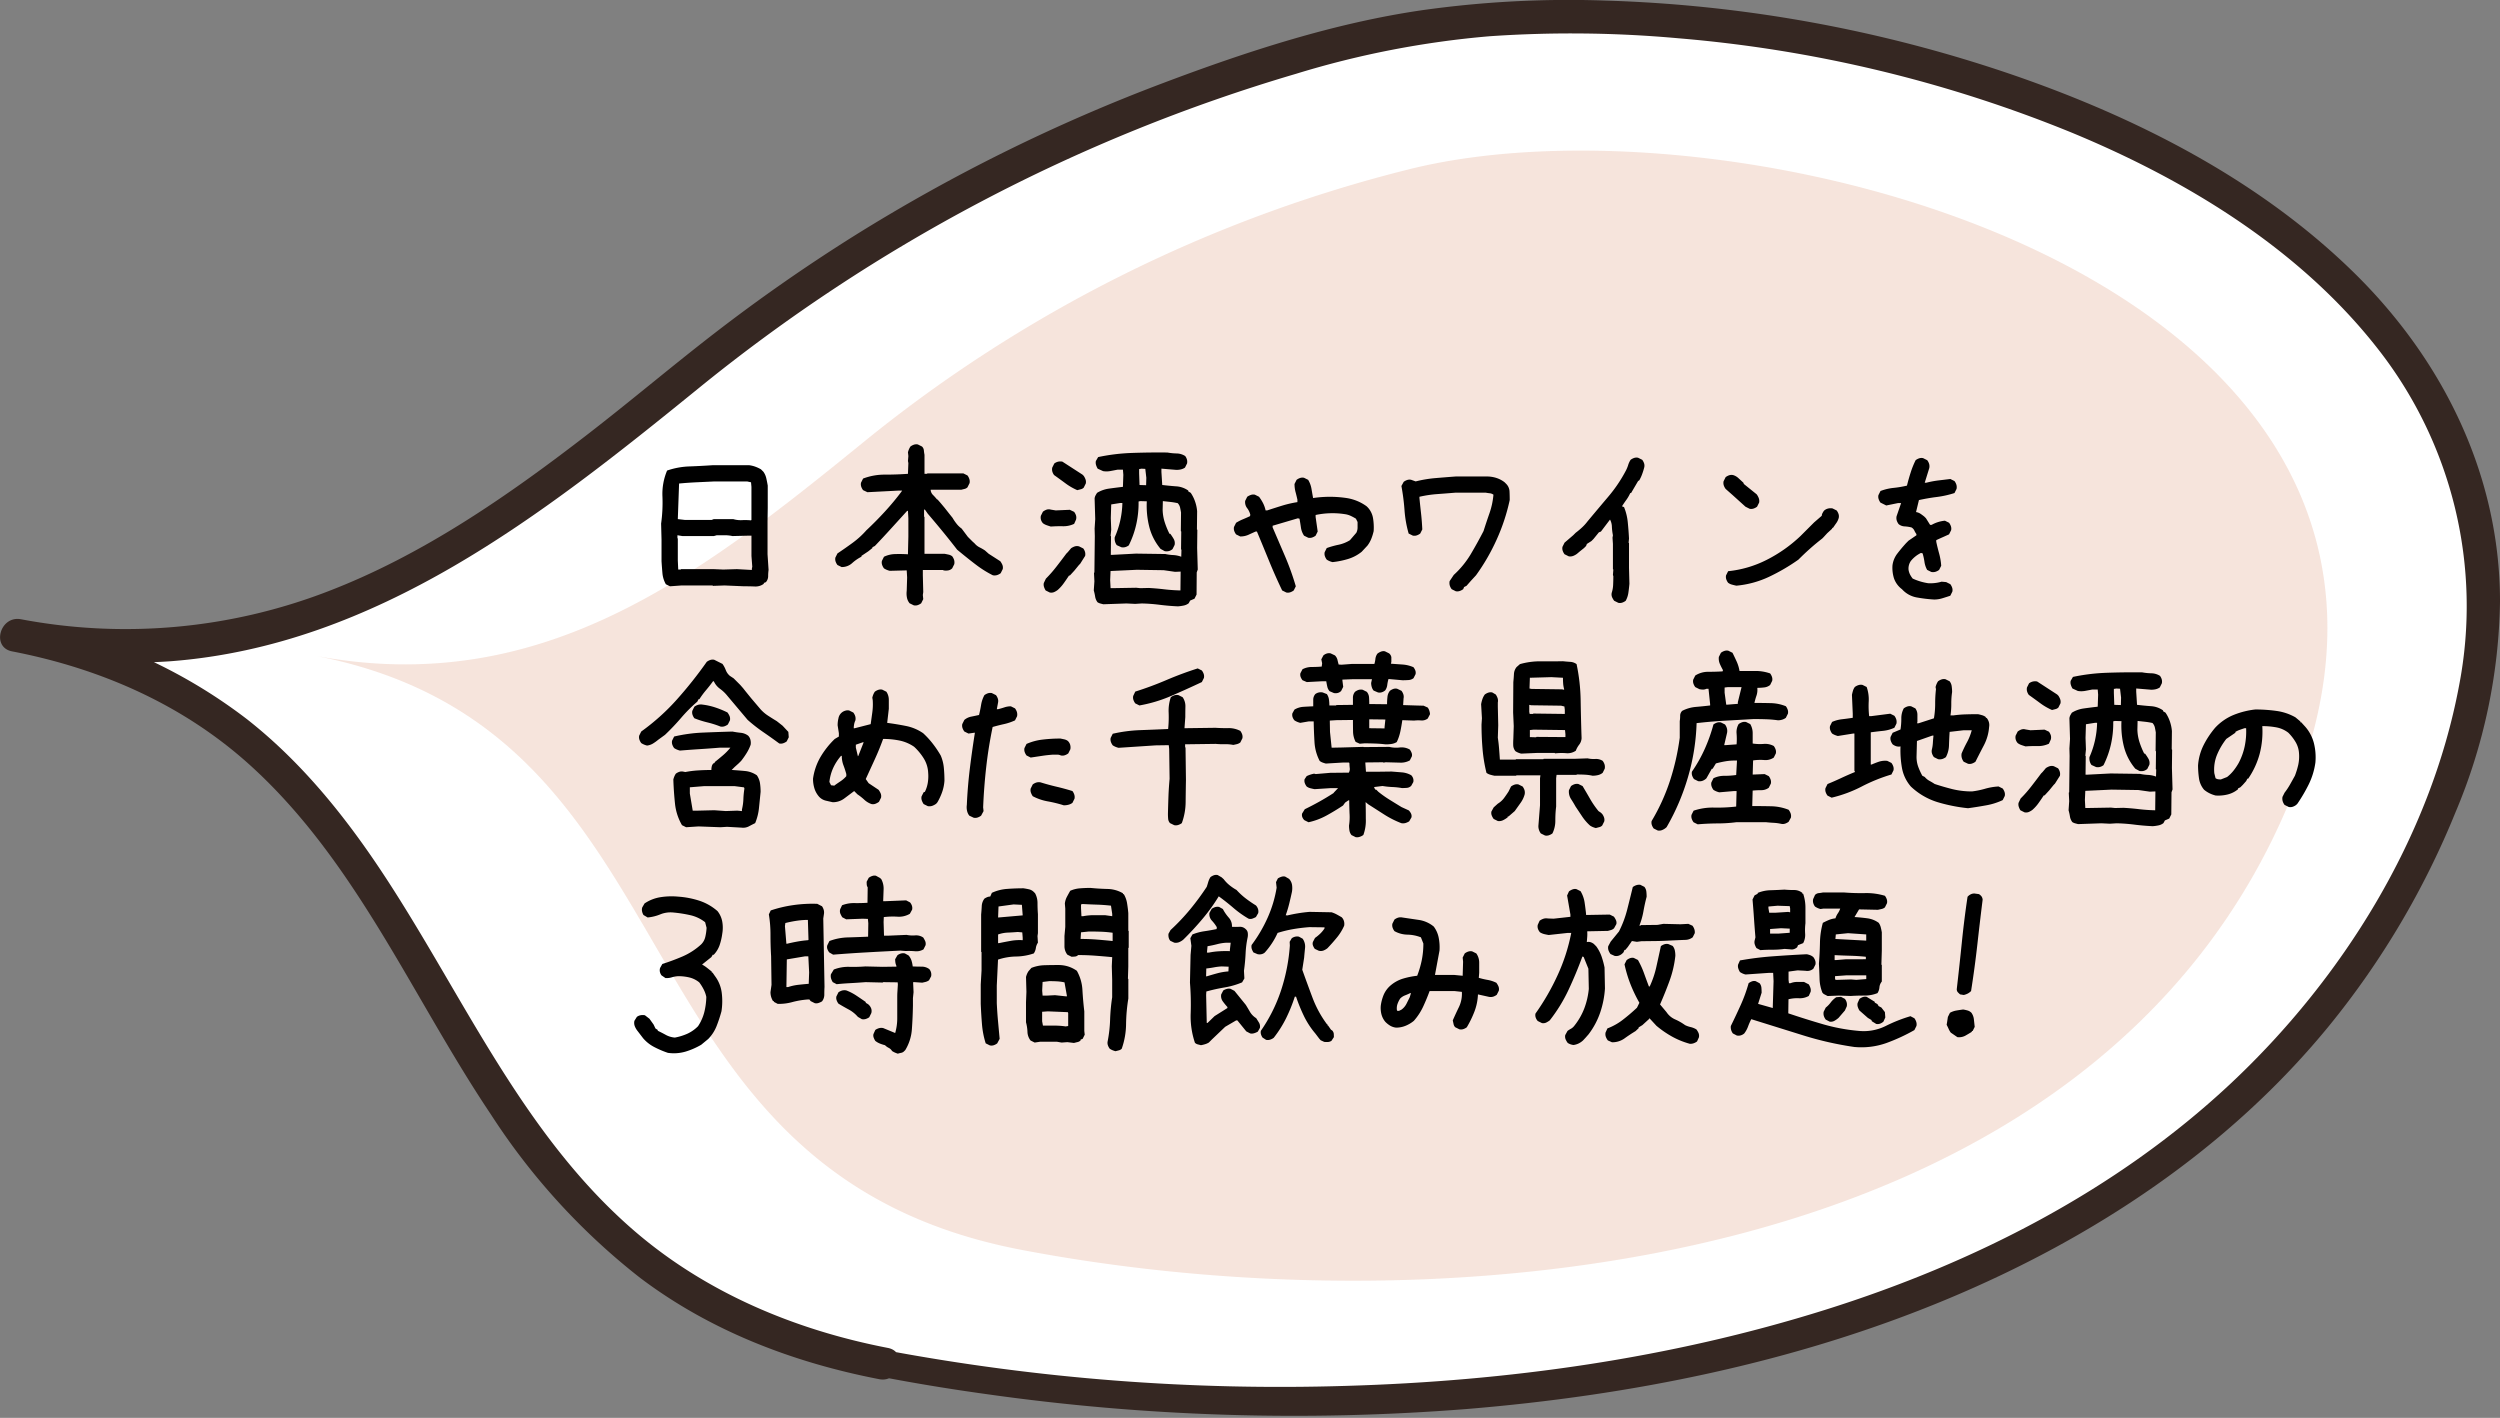 <svg id="グループ_2106" data-name="グループ 2106" xmlns="http://www.w3.org/2000/svg" xmlns:xlink="http://www.w3.org/1999/xlink" width="307.04" height="174.135" viewBox="0 0 307.04 174.135">
  <rect x="0" y="0" width="307.04" height="174.135" fill="#808080" stroke="none"/>
  <defs>
    <clipPath id="clip-path">
      <rect id="長方形_684" data-name="長方形 684" width="307.04" height="174.135" fill="none"/>
    </clipPath>
  </defs>
  <g id="グループ_1235" data-name="グループ 1235" transform="translate(0 0)" clip-path="url(#clip-path)">
    <path id="パス_5057" data-name="パス 5057" d="M84.16,44.972C59.344,65.147,35.6,83.8,1.254,77.239c59.274,11.313,43.417,77.388,106.489,89.431,64.273,12.287,162.193,3.652,191.246-68.591,30.789-76.56-82-106.587-132.7-94.057A210.793,210.793,0,0,0,84.16,44.972" transform="translate(0.774 0.79)" fill="#fff"/>
    <path id="パス_5058" data-name="パス 5058" d="M93.528,50.749C73.271,67.217,53.889,82.438,25.855,77.086c48.384,9.234,35.44,63.168,86.922,73,52.464,10.029,132.39,2.981,156.1-55.987,25.132-62.492-66.93-87-108.317-76.774A172.052,172.052,0,0,0,93.528,50.749" transform="translate(12.687 3.419)" fill="#d37a53" opacity="0.2"/>
    <path id="パス_5059" data-name="パス 5059" d="M108.95,165.867a262.517,262.517,0,0,0,56.309,4.343c19.926-.576,39.871-3.363,58.919-9.35,18.23-5.731,35.737-14.634,49.763-27.772,13.746-12.876,24.57-30.23,28.066-48.9a51.217,51.217,0,0,0-9.995-41.367c-9.544-12.209-23.4-20.665-37.554-26.521a163.663,163.663,0,0,0-48.346-11.6,145.98,145.98,0,0,0-23.177-.248,113.576,113.576,0,0,0-23.773,4.613A210.608,210.608,0,0,0,85.633,47.809C66.653,63.226,46.236,79.29,20.9,81.215A74.634,74.634,0,0,1,1.476,80l1.087-3.946A64.462,64.462,0,0,1,30.269,88.288c6.958,5.445,12.488,12.431,17.282,19.8,9.561,14.694,16.726,31.28,30.226,42.982,8.854,7.674,19.827,12.266,31.262,14.478,2.512.487,1.448,4.325-1.06,3.84-10.542-2.04-20.683-5.9-29.311-12.4a81.679,81.679,0,0,1-18.381-20.108C50.64,122.51,43.8,105.872,30.773,94.04,22.532,86.553,12.345,82.1,1.476,80c-2.586-.5-1.487-4.428,1.087-3.946a69.032,69.032,0,0,0,37.681-3.415c11.62-4.454,22.033-11.667,31.825-19.225,5.208-4.02,10.23-8.271,15.43-12.3q8.336-6.454,17.273-12.071a214.271,214.271,0,0,1,38.189-18.889c10.23-3.856,20.894-7.335,31.747-8.909A128.929,128.929,0,0,1,197.055.066,170.28,170.28,0,0,1,246.9,9.094c15.375,5.262,30.481,12.913,42.182,24.382,10.954,10.738,17.943,24.883,17.949,40.388a68.975,68.975,0,0,1-5.463,25.889,102.407,102.407,0,0,1-15.474,26.167c-12.373,15.169-29.022,26.157-46.975,33.641-18.7,7.8-38.838,11.826-58.977,13.488a269.351,269.351,0,0,1-59.115-1.845q-6.505-.9-12.957-2.139c-2.1-.4-1.206-3.592.881-3.2" transform="translate(0.01 0)" fill="#352722"/>
    <path id="パス_17501" data-name="パス 17501" d="M7.439-2.285l-.508-.254a3.333,3.333,0,0,1-.419-1.346Q6.449-4.6,6.4-5.357V-8l-.051-1.98A18.807,18.807,0,0,0,6.513-13.3a7.392,7.392,0,0,1,.571-3.2,9.356,9.356,0,0,1,2.742-.508q1.422-.051,2.895-.152h4.418a3.578,3.578,0,0,1,.762.178,4.453,4.453,0,0,1,.711.33l.3.3a2.207,2.207,0,0,1,.355.8q.1.444.178.9v2.742l-.025,1.625v4.063l.127,1.93a5.393,5.393,0,0,0-.051.762,1.112,1.112,0,0,1-.279.736l-.254.1v.1a1.7,1.7,0,0,1-1.143.33q-.686-.025-1.346-.025l-2.336-.1-1.422.051-.051-.051H8.861ZM17.494-4.291v-.152l.051-.254-.1-1.32V-8.506h-.3l-2.031.051a4.318,4.318,0,0,0-.939-.1h-.99l-.355.1H8.963l-.609-.1V-8.2L8.4-8.15v2.691l.051,1.117h.3l.051-.051h4.012l1.168.051,1.676-.051Zm-.051-6.145V-14.5l-.051-.559-.457-.1H12.822l-2.133.1q-1.066.051-2.133.152L8.4-10.537l.863.1h3.3l.254-.1h2.387a3.28,3.28,0,0,0,1.092.127,7.654,7.654,0,0,1,1.092.025ZM37.376.051,36.868-.2a1.531,1.531,0,0,1-.33-.711,2.62,2.62,0,0,1-.025-.812l.051-1.65-.051-.863H36.36l-1.93.051a2.512,2.512,0,0,1-.381-.127,2.047,2.047,0,0,1-.33-.178,1.516,1.516,0,0,1-.229-.432.926.926,0,0,1-.025-.482l.254-.508a3.273,3.273,0,0,1,1.371-.33q.762-.025,1.574.025L36.716-8.4v-2.234l-.051-.914h-.1L34.608-9.395Q33.618-8.3,32.6-7.236l-.3.152v.1l-.508.406-.838.559v.1a5.1,5.1,0,0,0-1.143.787,1.861,1.861,0,0,1-1.295.482L28.007-4.9a1.516,1.516,0,0,1-.229-.432.927.927,0,0,1-.025-.482l.254-.508q.914-.609,1.854-1.295a10.572,10.572,0,0,0,1.7-1.549q1.193-1.117,2.285-2.311t2.006-2.412l.1-.152h-.406l-3.859.2-.533-.254a1.516,1.516,0,0,1-.229-.432.927.927,0,0,1-.025-.482l.254-.508A7.381,7.381,0,0,1,33.847-16q1.447,0,2.818-.1l.051-1.32-.051-.254.051-.609-.051-.457a2.512,2.512,0,0,1,.127-.381,2.047,2.047,0,0,1,.178-.33,1.516,1.516,0,0,1,.432-.229.927.927,0,0,1,.482-.025l.508.254a.761.761,0,0,1,.229.482,5.05,5.05,0,0,0,.076.533V-16.1H39l.051-.051H43.47l.508.254a1.476,1.476,0,0,1,.229.444.98.98,0,0,1,.025.5l-.254.508a.753.753,0,0,1-.355.2l-.406.1H39.458v.1a1.023,1.023,0,0,0,.3.559,6.184,6.184,0,0,1,.457.508l.1.051.355.406.508.609.559.711.406.508a5.86,5.86,0,0,0,.482.711,3.088,3.088,0,0,0,.635.609l.762,1.016.254.254.3.3.279.254a1.878,1.878,0,0,0,.609.482,6.134,6.134,0,0,1,.66.381l.457.406,1.422.914a2.221,2.221,0,0,1,.254.432.92.92,0,0,1,.051.533l-.254.508a1.516,1.516,0,0,1-.432.229,1.1,1.1,0,0,1-.533.025A13.021,13.021,0,0,1,45.133-4.85q-.952-.711-2.425-1.93Q41.845-7.9,40.931-9.014T39.1-11.2l-.355-.508h-.1v.863l.051.051v4.52h2.488q.254.051.482.1a1.12,1.12,0,0,1,.432.2,1.516,1.516,0,0,1,.229.432A1.1,1.1,0,0,1,42.353-5l-.254.508a.894.894,0,0,1-.482.254,1.691,1.691,0,0,1-.584,0l-.051-.051H38.493v.66l.051,2.057-.051.355.051.508L38.29-.2a1.516,1.516,0,0,1-.432.229A.927.927,0,0,1,37.376.051Zm32.45.127q-1.143-.051-2.234-.19a21.2,21.2,0,0,0-2.209-.165l-.812.051L63.5-.178l-2.844.1q-.2-.051-.381-.1a1.172,1.172,0,0,1-.33-.152,1.558,1.558,0,0,1-.292-.7,6.484,6.484,0,0,0-.165-.749l.076-1.117-.051-1.041.051-.051.051-4.469-.025-.914.076-1.168-.076-2.539a1.042,1.042,0,0,1,.114-.368q.089-.165.19-.317a3.781,3.781,0,0,1,1.473-.521q.813-.114,1.7-.216l.051-1.473-.051-.635h-.66l-.863.165a2.553,2.553,0,0,1-.914.013l-.66-.3a1.932,1.932,0,0,1-.2-.444.98.98,0,0,1-.025-.5l.279-.482a23.74,23.74,0,0,1,4.164-.508q2.158-.076,4.342-.051a7.2,7.2,0,0,0,1.13.114,2.022,2.022,0,0,1,1.054.317,1.293,1.293,0,0,1,.216.432,1.027,1.027,0,0,1,.013.482l-.254.508a1.538,1.538,0,0,1-.482.216,2.419,2.419,0,0,1-.584.063l-1.828-.152v.406l.1,1.6q.812.1,1.688.165a2.886,2.886,0,0,1,1.511.521v.1l.3.178a4.49,4.49,0,0,1,.533,1.066,4.843,4.843,0,0,1,.254,1.193l-.025,2.234.051.051-.025,2.234.076,2.641-.127.355L72.111-1.27l-.254.508-.533.229-.178.33a1.443,1.443,0,0,1-.609.279A5.136,5.136,0,0,1,69.826.178Zm-15.742-1.7-.508-.254a2.012,2.012,0,0,1-.2-.432.926.926,0,0,1-.025-.482l.254-.533A15.348,15.348,0,0,0,54.909-4.71q.6-.774,1.206-1.587l.178-.178.406-.482a1.923,1.923,0,0,1,.457-.229.948.948,0,0,1,.533,0l.508.254a1.293,1.293,0,0,1,.216.432,1.027,1.027,0,0,1,.013.482l-.609.965-.152.152-.559.686-.559.609h-.1q-.3.457-.635.927a4.847,4.847,0,0,1-.762.851,2.221,2.221,0,0,1-.432.254A.92.92,0,0,1,54.084-1.523Zm16.047-.254.025-2.311h-.1l-.584.025-1.4-.2-3.3-.051-3.225.152L61.5-3.047l.051.99H61.8L64.7-2.107l.508.051,1.016-.025q.965.051,1.917.165T70.131-1.777Zm.1-4.139.025-.863-.051-.051.025-2.184-.051-.051.025-2.285q-.051-.3-.114-.6a1.191,1.191,0,0,0-.292-.546,8.578,8.578,0,0,0-.914-.152l-.914-.1-.025,1.066a5.519,5.519,0,0,0,.254,1.523,10.072,10.072,0,0,0,.584,1.422h.1a6.324,6.324,0,0,1,.419.635,1.043,1.043,0,0,1,.114.736l-.254.508a1.1,1.1,0,0,1-.432.241A1.235,1.235,0,0,1,68.2-6.6l-.508-.279A6.826,6.826,0,0,1,66.3-9.6a10.594,10.594,0,0,1-.3-3.123l-.812-.025-.2.051A11.8,11.8,0,0,1,64.7-9.877a11.284,11.284,0,0,1-.914,2.564,1.293,1.293,0,0,1-.432.216,1.027,1.027,0,0,1-.482.013l-.559-.254a1.275,1.275,0,0,1-.216-.444,1.5,1.5,0,0,1-.038-.521,10.789,10.789,0,0,0,.673-2.031A11.006,11.006,0,0,0,63-12.518h-.254l-1.117.178-.051,1.676.051,1.422-.076.762.051.051-.025,2.285h.152L64.672-6.3l3.605.051a5.772,5.772,0,0,0,.965.127A3.33,3.33,0,0,1,70.232-5.916ZM54.211-9.623q-.254-.076-.508-.165a1.682,1.682,0,0,1-.457-.241A1.1,1.1,0,0,1,53-10.461a1.027,1.027,0,0,1-.013-.482l.254-.508a1.812,1.812,0,0,1,.432-.241.87.87,0,0,1,.533-.013l.609.1,1.727-.076.533.254a1.516,1.516,0,0,1,.229.432.948.948,0,0,1,0,.533l-.229.508a3.064,3.064,0,0,1-1.4.292Q54.922-9.674,54.211-9.623Zm3.25-4.469a7.307,7.307,0,0,1-1.447-.838q-.686-.508-1.4-1.016a1.293,1.293,0,0,1-.216-.432,1.027,1.027,0,0,1-.013-.482l.254-.508a1.275,1.275,0,0,1,.444-.216,1.3,1.3,0,0,1,.546-.013L58.1-16l.152.152a1.923,1.923,0,0,1,.229.457.926.926,0,0,1,.025.482l-.254.508a.754.754,0,0,1-.368.2Q57.664-14.143,57.461-14.092Zm8.455-.609.025-.914-.127-1.092-.457-.025-.3.051v.508l.051,1.447ZM83.132-1.523l-.508-.254q-.863-1.8-1.6-3.605t-1.5-3.631h-.152q-.457.2-.9.406a2.386,2.386,0,0,1-1,.2l-.508-.254a1.516,1.516,0,0,1-.229-.432.927.927,0,0,1-.025-.482l.254-.508a5.608,5.608,0,0,1,.838-.432q.432-.178.863-.381l.051-.152a2.118,2.118,0,0,0-.394-.838,1.21,1.21,0,0,1-.241-.889l.254-.508a1.923,1.923,0,0,1,.457-.229.927.927,0,0,1,.482-.025l.508.254a5.336,5.336,0,0,1,.508.813,3.733,3.733,0,0,1,.3.863h.2q.914-.3,1.828-.584a13.772,13.772,0,0,1,1.879-.432v-.3q-.1-.457-.229-.939a3.875,3.875,0,0,1-.127-.99l.254-.508a1.515,1.515,0,0,1,.432-.229.927.927,0,0,1,.482-.025l.508.254a3.155,3.155,0,0,1,.406,1.092q.1.584.2,1.143a13.954,13.954,0,0,1,4.113,0,5.659,5.659,0,0,1,1.282.355,5.6,5.6,0,0,1,1.181.66l.152.152a2.542,2.542,0,0,1,.635,1.32,6.922,6.922,0,0,1,.076,1.574,6.278,6.278,0,0,1-.279.914,3.623,3.623,0,0,1-.482.863l-.711.762a4.98,4.98,0,0,1-1.688.889,10.265,10.265,0,0,1-1.892.381,2.512,2.512,0,0,1-.381-.127,2.047,2.047,0,0,1-.33-.178,1.516,1.516,0,0,1-.229-.432.927.927,0,0,1-.025-.482l.254-.508a10.81,10.81,0,0,1,1.447-.406,4.317,4.317,0,0,0,1.4-.559l.787-.914a1.4,1.4,0,0,0,.152-.635v-.686l-.2-.406a6.29,6.29,0,0,0-.66-.355,2.457,2.457,0,0,0-.686-.2,9.94,9.94,0,0,0-3.605.1v.254l.254,1.777-.254.508a1.515,1.515,0,0,1-.432.229.927.927,0,0,1-.482.025l-.508-.254a2.369,2.369,0,0,1-.381-.99q-.076-.533-.178-1.092l-.2-.051-3.1.914v.2L82.98-5.967A32.708,32.708,0,0,1,84.3-2.285l-.254.508a1.515,1.515,0,0,1-.432.229A.927.927,0,0,1,83.132-1.523Zm20.821-.152-.508-.254a1.516,1.516,0,0,1-.229-.432,1.2,1.2,0,0,1-.025-.559l.508-.762a11.235,11.235,0,0,0,2.082-2.539q.812-1.371,1.574-2.844.355-1.117.736-2.209a9.272,9.272,0,0,0,.482-2.26.9.9,0,0,0-.457-.178q-.254-.025-.508-.076h-3.656q-1.219.1-2.285.178a14.519,14.519,0,0,0-2.184.33v.152q.1,1.016.2,1.9t.152,1.955l-.254.508a1.515,1.515,0,0,1-.432.229.927.927,0,0,1-.482.025l-.508-.254a13.981,13.981,0,0,1-.508-2.869,26.935,26.935,0,0,0-.381-2.971l.279-.508a1.515,1.515,0,0,1,.432-.229.927.927,0,0,1,.482-.025l.559.2a15.279,15.279,0,0,1,2.412-.406q1.193-.1,2.514-.2h3.809a3.829,3.829,0,0,1,1.168.178,3.241,3.241,0,0,1,1.016.533l.2.2a1.411,1.411,0,0,1,.406.914q.025.508.025,1.066a23.942,23.942,0,0,1-1.6,4.85,24.963,24.963,0,0,1-2.539,4.393l-.609.66-.559.635-.3.152-.1.254a1.515,1.515,0,0,1-.432.229A.927.927,0,0,1,103.953-1.676ZM123.911-.254,123.4-.508a2.221,2.221,0,0,1-.254-.432.92.92,0,0,1-.051-.533,3.706,3.706,0,0,0,.178-1q.025-.546.025-1.054l-.051-.152.051-.66-.051-.051v-3.1l-.051-.762.051-.3a7,7,0,0,1-.127-1.041,1.963,1.963,0,0,0-.229-.889l-1.117,1.473-.254.1-.66.813-.254.254-.559.355-.1.254-.254.254-.508.406-.355.3a1.987,1.987,0,0,1-.457.254,1.025,1.025,0,0,1-.559.051l-.508-.254a1.516,1.516,0,0,1-.229-.432.927.927,0,0,1-.025-.482l.254-.508,1.066-.914.3-.3a9.561,9.561,0,0,0,.787-.66,5.808,5.808,0,0,0,.686-.762q1.27-1.523,2.539-3.021a17.609,17.609,0,0,0,2.184-3.25,4.138,4.138,0,0,0,.254-.635,2.43,2.43,0,0,1,.3-.635,1.515,1.515,0,0,1,.432-.229.927.927,0,0,1,.482-.025l.508.254a1.516,1.516,0,0,1,.229.432.927.927,0,0,1,.025.482,8.323,8.323,0,0,1-.254.825,5.005,5.005,0,0,1-.355.774l-.152.1-.863,1.473h-.1a4.505,4.505,0,0,1-.482.838q-.279.381-.533.787l.254.1a6.613,6.613,0,0,1,.457,1.854q.1.99.152,2.006l-.051.508.051.051v3.047l.051,1.955q-.051.559-.127,1.092a2.851,2.851,0,0,1-.33.99,1.515,1.515,0,0,1-.432.229A.927.927,0,0,1,123.911-.254Zm14.5-2.107q-.254-.051-.533-.127a1.416,1.416,0,0,1-.482-.229,1.516,1.516,0,0,1-.229-.432.926.926,0,0,1-.025-.482l.254-.508a13.469,13.469,0,0,0,4.748-1.4,17.467,17.467,0,0,0,4.139-2.92l1.676-1.676.939-.812a.676.676,0,0,1,.076-.3,2.839,2.839,0,0,1,.178-.3,1.068,1.068,0,0,1,.482-.279,1.351,1.351,0,0,1,.584-.025l.508.254a1.516,1.516,0,0,1,.229.432.926.926,0,0,1,.025.482,2.005,2.005,0,0,1-.3.635q-.2.279-.406.584h-.1v.1l-.609.559L149.1-8.3l-.152.152q-.787.609-1.5,1.244t-1.422,1.346a24.144,24.144,0,0,1-3.605,2.107A11.96,11.96,0,0,1,138.41-2.361Zm1.625-9.445-.508-.254-1.574-1.422-.863-.762a1.516,1.516,0,0,1-.229-.432,1.014,1.014,0,0,1-.025-.508l.254-.508a1.516,1.516,0,0,1,.432-.229.927.927,0,0,1,.482-.025,1.641,1.641,0,0,1,.66.381l.609.559.051.152,1.574,1.27a1.987,1.987,0,0,1,.254.457,1.025,1.025,0,0,1,.051.559l-.254.508a1.516,1.516,0,0,1-.432.229A.927.927,0,0,1,140.035-11.807ZM162.71-.66A17.556,17.556,0,0,1,160.5-.927a3.2,3.2,0,0,1-1.752-1,2.808,2.808,0,0,1-.99-1.358,4.373,4.373,0,0,1-.178-1.562,2.983,2.983,0,0,1,.609-1.473q.508-.66,1.066-1.27l.3-.3.965-.66v-.152a2.22,2.22,0,0,1-.254-.432.85.85,0,0,0-.355-.381,4.548,4.548,0,0,0-.838-.127,1.23,1.23,0,0,1-.736-.279,1.516,1.516,0,0,1-.229-.432,1.1,1.1,0,0,1-.025-.533l.559-1.625h-.355l-1.473.3-.711-.355A1.516,1.516,0,0,1,155.88-13a.926.926,0,0,1-.025-.482l.254-.508a6.27,6.27,0,0,1,1.6-.381,12.46,12.46,0,0,0,1.65-.279q.2-.813.457-1.612a10.425,10.425,0,0,1,.609-1.511,1.516,1.516,0,0,1,.432-.229.927.927,0,0,1,.482-.025l.508.254a1.516,1.516,0,0,1,.229.432,1.1,1.1,0,0,1,.025.533l-.559,1.8h.2a11.633,11.633,0,0,1,1.473-.279q.66-.076,1.473-.178l.508.254a1.516,1.516,0,0,1,.229.432,1.1,1.1,0,0,1,.025.533l-.254.508a11.864,11.864,0,0,1-2.158.482q-1.041.127-2.209.381l-.355,1.473a1.348,1.348,0,0,1,.533.2q.229.152.482.355l.2.2.508.813h.2a4.083,4.083,0,0,1,1.625-.508l.508.254a1.516,1.516,0,0,1,.229.432.926.926,0,0,1,.025.482l-.254.508q-.66.3-.787.355t-.787.355v.2q.152.711.355,1.447a7.493,7.493,0,0,1,.254,1.5l-.254.508a1.516,1.516,0,0,1-.432.229,1.1,1.1,0,0,1-.533.025l-.508-.254a2.851,2.851,0,0,1-.33-.99,7.123,7.123,0,0,0-.229-1.041l-.2-.051a3.641,3.641,0,0,0-1.244.99,1.636,1.636,0,0,0-.279,1.092,1.963,1.963,0,0,0,.178.559,2.876,2.876,0,0,0,.33.508,7.1,7.1,0,0,0,1.9.571,4.864,4.864,0,0,0,1.65-.19l.559.051.508.254a1.516,1.516,0,0,1,.229.432.926.926,0,0,1,.025.482l-.254.508q-.457.152-.939.3A3.439,3.439,0,0,1,162.71-.66ZM16.225,27.355l-1.777-.1-.812.051-2.691-.1-1.523.1-.508-.254a6.614,6.614,0,0,1-.863-2.679q-.152-1.46-.2-2.933a2.512,2.512,0,0,1,.127-.381,2.047,2.047,0,0,1,.178-.33,1.516,1.516,0,0,1,.432-.229.927.927,0,0,1,.482-.025l.254.051a11.76,11.76,0,0,1,1.574-.2q.813-.051,1.625-.051a1.888,1.888,0,0,1,.051-.457.753.753,0,0,1,.2-.355l.152-.051v-.1q.508-.406,1.016-.838a6.838,6.838,0,0,0,.914-.939h-1.32q-1.219.1-2.437.178t-2.437.178a2.512,2.512,0,0,1-.381-.127,2.047,2.047,0,0,1-.33-.178,1.516,1.516,0,0,1-.229-.432.927.927,0,0,1-.025-.482l.254-.508a18.848,18.848,0,0,1,3.529-.482q1.8-.076,3.631-.127.508.1,1.016.152a1.793,1.793,0,0,1,.914.355,1.068,1.068,0,0,1,.279.508,1.482,1.482,0,0,1,.025.609,5.4,5.4,0,0,1-.508,1.041q-.3.482-.66.939l-.3.3-.508.457-.355.355q.813.051,1.625.127a3.043,3.043,0,0,1,1.473.533,2.355,2.355,0,0,1,.381.965,7.187,7.187,0,0,1,.076,1.066l-.2,1.98A6.613,6.613,0,0,1,17.9,26.8q-.406.2-.787.406A1.527,1.527,0,0,1,16.225,27.355Zm.051-2.031v-.2a6.246,6.246,0,0,0,.178-1.282,10.122,10.122,0,0,1,.127-1.282l-.051-.152-1.168-.152H11.654L9.877,22.4v.762l.355,2.107h.609l2.031-.051,1.422.1,1.422-.051ZM4.621,17.275a2.512,2.512,0,0,1-.381-.127,2.047,2.047,0,0,1-.33-.178,1.516,1.516,0,0,1-.229-.432.927.927,0,0,1-.025-.482l.254-.508A26.639,26.639,0,0,0,8.3,11.6a50.743,50.743,0,0,0,3.656-4.608,1.516,1.516,0,0,1,.432-.229.927.927,0,0,1,.482-.025l1.016.508a3.3,3.3,0,0,1,.406.762,1.729,1.729,0,0,0,.508.711l.457.3.559.559.254.254.355.406.3.381.66.813.3.355.863,1.016a4.685,4.685,0,0,0,.952.813q.546.355,1.054.66l.711.559.711.762.051.66-.254.508a1.516,1.516,0,0,1-.432.229.927.927,0,0,1-.482.025q-.965-.711-1.968-1.4a19.144,19.144,0,0,1-1.917-1.5L14.5,11.182a4.705,4.705,0,0,0-.914-.876,2.309,2.309,0,0,1-.762-.927h-.1q-.406.559-.863,1.1a10.53,10.53,0,0,0-.812,1.1h-.1l-.152.3A18.7,18.7,0,0,0,8.785,13.9,28.235,28.235,0,0,1,6.83,15.955l-.838.609a5.465,5.465,0,0,1-.635.457A1.817,1.817,0,0,1,4.621,17.275Zm9.014-2.336a11.764,11.764,0,0,0-1.6-.508,11.764,11.764,0,0,1-1.6-.508,1.516,1.516,0,0,1-.229-.432.927.927,0,0,1-.025-.482l.254-.508a1.448,1.448,0,0,1,.457-.229,1.225,1.225,0,0,1,.559-.025,8.17,8.17,0,0,1,1.574.355,11.227,11.227,0,0,1,1.473.609,2.221,2.221,0,0,1,.254.432.92.92,0,0,1,.051.533l-.254.508a1.516,1.516,0,0,1-.432.229A.927.927,0,0,1,13.635,14.939ZM39.1,24.715l-.508-.254A1.923,1.923,0,0,1,38.362,24a.926.926,0,0,1-.025-.482l.254-.508.152-.051a3.934,3.934,0,0,0,.355-1.092,5.007,5.007,0,0,0,.051-1.244,3.666,3.666,0,0,0-.533-1.752,6.875,6.875,0,0,0-1.193-1.447,4.883,4.883,0,0,0-1.777-.762,9.841,9.841,0,0,0-2.031-.2q-.457,1.27-1.016,2.488l-1.117,2.438.355.508,1.219.813a2.221,2.221,0,0,1,.254.432.92.92,0,0,1,.051.533l-.254.508a1.811,1.811,0,0,1-.432.241.847.847,0,0,1-.482.038,2.494,2.494,0,0,1-.889-.533,6.547,6.547,0,0,0-.838-.66l-.406-.406-1.219.914a2.3,2.3,0,0,1-1.422.457q-.457-.1-.876-.2a1.64,1.64,0,0,1-.774-.457,2.79,2.79,0,0,1-.584-1.016,4,4,0,0,1-.178-1.219,7.259,7.259,0,0,1,.889-2.615,10.432,10.432,0,0,1,1.777-2.26l.508-.3v-.406l-.152-.965a3.549,3.549,0,0,1,.1-.863,1.176,1.176,0,0,1,.838-.939.927.927,0,0,1,.482-.025l.508.254a1.516,1.516,0,0,1,.229.432,1.1,1.1,0,0,1,.025.533,1.813,1.813,0,0,0-.152.457,2.584,2.584,0,0,0-.051.508h.1l1.98-.508q.1-.711.2-1.447a7.355,7.355,0,0,0,.051-1.5l-.051-.3a2.3,2.3,0,0,1,.127-.406,2.047,2.047,0,0,1,.178-.33,1.516,1.516,0,0,1,.432-.229.927.927,0,0,1,.482-.025l.508.254a1.771,1.771,0,0,1,.3,1v1.1l-.2,1.727q1.168.152,2.311.381a5.662,5.662,0,0,1,2.107.889,10.479,10.479,0,0,1,1.206,1.32,12.626,12.626,0,0,1,.952,1.422,5,5,0,0,1,.381,1.5q.076.787.076,1.6a5.335,5.335,0,0,1-.279,1.371,7.167,7.167,0,0,1-.584,1.27l-.152.178a1.912,1.912,0,0,1-.47.254A1.079,1.079,0,0,1,39.1,24.715ZM27.673,22.15q.355-.254.736-.508a3.341,3.341,0,0,0,.686-.609v-.254q-.152-.559-.355-1.092a3.182,3.182,0,0,1-.2-1.143h-.1a6.262,6.262,0,0,0-.965,1.5,5.611,5.611,0,0,0-.457,1.7l.2.406.406.051Zm2.895-3.605.66-1.676h-.1l-.863.3v.355l.254,1.066Zm14.165,7.592-.533-.254a1.443,1.443,0,0,1-.279-.609,2.01,2.01,0,0,1-.025-.711q.1-2.26.368-4.443t.622-4.418h-.1l-.686.1-.508-.254a1.516,1.516,0,0,1-.229-.432.926.926,0,0,1-.025-.482l.254-.508a1.854,1.854,0,0,1,.851-.406q.5-.1.952-.2.152-.609.254-1.244a3.691,3.691,0,0,1,.406-1.193,1.516,1.516,0,0,1,.432-.229.927.927,0,0,1,.482-.025l.508.254a1.516,1.516,0,0,1,.229.432.926.926,0,0,1,.025.482l-.152.813h.152q.406-.1.787-.229a2.473,2.473,0,0,1,.787-.127l.508.254a1.516,1.516,0,0,1,.229.432,1.1,1.1,0,0,1,.025.533l-.254.508a6.644,6.644,0,0,1-1.346.457q-.686.152-1.4.355-.508,2.438-.787,4.9T45.9,24.867l.051.457-.3.559a1.516,1.516,0,0,1-.432.229A.927.927,0,0,1,44.732,26.137ZM55.8,24.613a15.692,15.692,0,0,0-1.955-.482,6.323,6.323,0,0,1-1.854-.635,1.923,1.923,0,0,1-.229-.457.926.926,0,0,1-.025-.482l.254-.508a1.516,1.516,0,0,1,.432-.229,1.1,1.1,0,0,1,.533-.025q.965.3,1.955.533t1.955.533a1.476,1.476,0,0,1,.229.444.98.98,0,0,1,.025.5l-.254.508a1.416,1.416,0,0,1-.482.229A2.21,2.21,0,0,1,55.8,24.613ZM51.74,18.748l-.508-.254A1.516,1.516,0,0,1,51,18.063a.926.926,0,0,1-.025-.482l.254-.508a6.837,6.837,0,0,1,1.98-.533,18.46,18.46,0,0,1,2.184-.127q.254.051.482.1a1.12,1.12,0,0,1,.432.2,1.08,1.08,0,0,1,.279.457,1.225,1.225,0,0,1,.025.559l-.254.508a1.516,1.516,0,0,1-.432.229.927.927,0,0,1-.482.025,1.008,1.008,0,0,0-.457-.1h-.508q-.711.051-1.371.152T51.74,18.748Zm17.618,8.3L68.85,26.8a.894.894,0,0,1-.229-.533q-.025-.3-.025-.609.025-1.117.063-2.146t.14-2.146l-.051-3.682-.051-.457-1.625.025-4.545.3a2.512,2.512,0,0,1-.381-.127,2.047,2.047,0,0,1-.33-.178,1.516,1.516,0,0,1-.229-.432.926.926,0,0,1-.025-.482l.254-.508a17.868,17.868,0,0,1,3.364-.444q1.714-.063,3.44-.14a14.2,14.2,0,0,0,.063-2.006,5.117,5.117,0,0,1,.267-1.9,1.515,1.515,0,0,1,.432-.229,1.014,1.014,0,0,1,.508-.025l.508.254a1.919,1.919,0,0,1,.343,1.168q-.013.66-.013,1.27l-.1,1.371,3.809-.051q.762.051,1.562.038a3.07,3.07,0,0,1,1.485.343,1.516,1.516,0,0,1,.229.432.927.927,0,0,1,.025.482l-.254.508a1.144,1.144,0,0,1-.406.2q-.2.051-.457.1a4.934,4.934,0,0,0-1.079-.089,8.878,8.878,0,0,1-1.079-.038l-3.758.051v.355l.051.051.051,3.986q-.025,1.371-.038,2.7A7.63,7.63,0,0,1,70.3,26.8a1.476,1.476,0,0,1-.444.229A.98.98,0,0,1,69.358,27.051Zm-4.266-14.7-.508-.254a1.516,1.516,0,0,1-.229-.432.927.927,0,0,1-.025-.482l.254-.533q1.93-.609,3.834-1.422T72.253,7.8l.508.254a1.516,1.516,0,0,1,.229.432.927.927,0,0,1,.025.482l-.254.508q-1.828.863-3.732,1.688A17.416,17.416,0,0,1,65.092,12.35ZM91.648,28.523l-.508-.254a1.2,1.2,0,0,1-.254-.559,3.7,3.7,0,0,1-.051-.609,6.7,6.7,0,0,0,.063-1.511q-.038-1.054-.038-1.587h-.1l-.406.279-.254.355q-.99.66-2.031,1.231a8.178,8.178,0,0,1-2.209.825l-.508-.254a1.073,1.073,0,0,1-.254-.381.745.745,0,0,1-.025-.432l.33-.533q.889-.432,1.777-.927t1.752-1.054l.051-.076.508-.533h-.914l-1.98.127q-.254-.051-.508-.114a1.264,1.264,0,0,1-.457-.216,1.569,1.569,0,0,1-.229-.419.874.874,0,0,1-.025-.47l.254-.381a3.29,3.29,0,0,1,.432-.178,4.014,4.014,0,0,1,.482-.127l.2.051,1.777-.152L90.81,20.6a.877.877,0,0,0,.114-.571,4.841,4.841,0,0,1-.038-.571l-.051-.1h-.711l-2.133.127a3.74,3.74,0,0,1-.406-.127,1.218,1.218,0,0,1-.355-.2,5.668,5.668,0,0,1-.635-2.311q-.076-1.244-.1-2.539h-.609l-1.041.178a2.512,2.512,0,0,1-.381-.127,2.047,2.047,0,0,1-.33-.178,1.229,1.229,0,0,1-.229-.394.874.874,0,0,1-.025-.47l.254-.457a2.415,2.415,0,0,1,1.1-.343q.6-.038,1.206-.063v-.8a1.06,1.06,0,0,1,.254-.7,1.12,1.12,0,0,1,.432-.2,1.158,1.158,0,0,1,.482,0l.508.2a1.579,1.579,0,0,1,.254.66,5.2,5.2,0,0,1,.051.736h.813l.051-.051,2.031-.025v-.851a1.131,1.131,0,0,1,.254-.749,1.569,1.569,0,0,1,.419-.229,1.046,1.046,0,0,1,.521-.025l.508.254a1.184,1.184,0,0,1,.279.7q.025.394.025.8l2.184.025a7.933,7.933,0,0,1,.051-.9,1.387,1.387,0,0,1,.3-.749,1.569,1.569,0,0,1,.419-.229.874.874,0,0,1,.47-.025l.533.254a1.516,1.516,0,0,1,.229.432,1.014,1.014,0,0,1,.025.508l-.051.813,1.6.051.914.025.508.229a1.4,1.4,0,0,1,.229.508q.076.3.025.355l-.254.482a1.176,1.176,0,0,1-.787.241,4.525,4.525,0,0,0-.889.013l-1.447-.051q-.1.711-.241,1.384a5.68,5.68,0,0,1-.444,1.308,1.793,1.793,0,0,1-.635.229,4.868,4.868,0,0,1-.736.051q-.609-.076-1.27-.1T92.74,17l-.584.051-.508-.229a2.844,2.844,0,0,1-.317-1.282q-.013-.7-.013-1.409l-2.031.025-.812.051.025,1.4.2,1.93,1.27-.025,2.615-.076.051.025,3.148-.025a3.527,3.527,0,0,0,1.27.076,2,2,0,0,1,1.244.254,1.569,1.569,0,0,1,.229.419.715.715,0,0,1,.025.419L98.3,19.1a2.273,2.273,0,0,1-.508.2,2.21,2.21,0,0,1-.584.076l-1.879-.051-.254.051-.051-.051-2.184.025v.1l.076,1.041h1.32l1.828-.025,1.244.1a2.769,2.769,0,0,1,1.168.355.968.968,0,0,1,.229.368.874.874,0,0,1,.025.47l-.254.457a.834.834,0,0,1-.533.254q-.3.025-.609.025a8.505,8.505,0,0,0-1.168-.127,9.918,9.918,0,0,1-1.219-.127l-1.016.127v.1l.152.229h.1l.254.254a13.812,13.812,0,0,0,1.4.99q.736.457,1.447.889l.889.406a1.394,1.394,0,0,1,.279.394.737.737,0,0,1,.051.47l-.279.482a2.012,2.012,0,0,1-.432.2,1.1,1.1,0,0,1-.533.025,11.721,11.721,0,0,1-2.107-1.066l-1.98-1.27-.3-.254q.025.736.025,2.044a5.093,5.093,0,0,1-.3,1.993,1.476,1.476,0,0,1-.444.229A.98.98,0,0,1,91.648,28.523ZM95.2,15.168v-.152l.1-.939-1.98-.025v1.092Zm-6.221-4.342-.533-.229a1.246,1.246,0,0,1-.279-.559q-.076-.33-.127-.66h-.508l-1.879.1-.533-.229a1.642,1.642,0,0,1-.229-.406.823.823,0,0,1-.025-.457l.254-.482a2.426,2.426,0,0,1,1.143-.279q.609,0,1.219-.051l.051-.406-.1-.482.254-.482a1.2,1.2,0,0,1,.406-.229.927.927,0,0,1,.482-.025l.533.254a1.185,1.185,0,0,1,.3.508q.051.229.152.609l.355.025,1.32-.1h2.717a3.477,3.477,0,0,0,.127-.647,1.313,1.313,0,0,1,.254-.622,1.811,1.811,0,0,1,.432-.241.847.847,0,0,1,.482-.038l.508.254a.763.763,0,0,1,.279.47v.571l-.051.229,1.422.1a4.028,4.028,0,0,1,1.346.33,1.642,1.642,0,0,1,.229.406.823.823,0,0,1,.025.457L98.757,9a1.089,1.089,0,0,1-.622.229q-.368.025-.724.025L95.685,9.1a4.358,4.358,0,0,0-.152.724,1.435,1.435,0,0,1-.254.673,1.2,1.2,0,0,1-.406.229.927.927,0,0,1-.482.025l-.533-.229a1.17,1.17,0,0,1-.229-.432,1.759,1.759,0,0,1-.076-.508l.1-.457H91.292l-1.27.051v.1l.1.787-.254.508a.914.914,0,0,1-.406.241A1.027,1.027,0,0,1,88.982,10.826ZM114.9,28.32l-.508-.254a1.485,1.485,0,0,1-.3-.914l.2-2.539V21.287l.051-.355H111.4l-.051.051h-2.641q-.254-.051-.521-.127a1.429,1.429,0,0,1-.47-.229,18.439,18.439,0,0,1-.482-2.92q-.127-1.5-.127-3.021l.051-.762-.1-1.727a4.009,4.009,0,0,1,.152-.609,2.143,2.143,0,0,1,.3-.584,1.515,1.515,0,0,1,.432-.229.927.927,0,0,1,.482-.025l.432.254a1.923,1.923,0,0,1,.229.457,1.1,1.1,0,0,1,.025.533V12.5l.051,2.285-.051,1.523q.1.66.152,1.32t.1,1.371h1.93l.051-.051H114.7l.051-.051h3.91l1.473-.051a3.536,3.536,0,0,0,.952.076,1.514,1.514,0,0,1,.9.229,1.516,1.516,0,0,1,.229.432,1.1,1.1,0,0,1,.025.533l-.254.508a1.442,1.442,0,0,1-.571.279,2.875,2.875,0,0,1-.673.076,5.706,5.706,0,0,0-.939-.127q-.482-.025-.99-.025l-.051.051h-2.437l-.051.406v3.479a13.717,13.717,0,0,0-.1,1.7,3.527,3.527,0,0,1-.355,1.6,1.515,1.515,0,0,1-.432.229A.927.927,0,0,1,114.9,28.32Zm6.246-.914a2.512,2.512,0,0,1-.381-.127,2.047,2.047,0,0,1-.33-.178,6.019,6.019,0,0,1-.965-1.117l-.812-1.219q-.254-.457-.559-.927a1.672,1.672,0,0,1-.254-1.079l.254-.508a1.515,1.515,0,0,1,.432-.229.927.927,0,0,1,.482-.025l.508.254q.457.762.914,1.562a10.881,10.881,0,0,0,1.041,1.511l.3.2.152.152a1.516,1.516,0,0,1,.229.432.927.927,0,0,1,.025.482l-.254.508a.754.754,0,0,1-.368.2Q121.352,27.355,121.149,27.406Zm-12.035-.863-.508-.254a1.811,1.811,0,0,1-.241-.432.847.847,0,0,1-.038-.482l.279-.508.508-.457a2.7,2.7,0,0,0,.762-.686q.3-.406.559-.812l.3-.609a1.515,1.515,0,0,1,.432-.229.927.927,0,0,1,.482-.025l.508.254a1.516,1.516,0,0,1,.229.432,1.1,1.1,0,0,1,.025.533,3.275,3.275,0,0,1-.508,1.054q-.355.5-.711,1l-.762.66h-.1v.1a3.135,3.135,0,0,1-.559.355A1.1,1.1,0,0,1,109.114,26.543Zm2.869-8.277a2.512,2.512,0,0,1-.381-.127,2.047,2.047,0,0,1-.33-.178,1.213,1.213,0,0,1-.267-.711q-.013-.381.013-.787l.051-1.574-.076-1.676.025-3.732q.051-.508.076-.99a1.474,1.474,0,0,1,.33-.863l.406-.355a8.909,8.909,0,0,1,2.59-.343q1.371.013,2.691-.013.457.051.889.076a1.478,1.478,0,0,1,.787.279,23.441,23.441,0,0,1,.5,4.481q.038,2.323.114,4.608a1.4,1.4,0,0,1-.292.8,2.834,2.834,0,0,0-.419.749,1.787,1.787,0,0,1-1.193.3,7.125,7.125,0,0,0-1.346.025l-.051-.051h-2.234Zm5.434-2.031v-.355l-.051-.508-3.859-.051-.457.051v.863l.762.025.051-.051Zm-.076-2.844v-.508l-.051-.406-.406-.1-3.656-.051-.254-.051v.863l.051.254h.406l.051-.051Zm-.076-3.021a3.487,3.487,0,0,1-.127-.711q-.025-.355-.025-.711l-1.422-.076-2.641.076L113,10.268l.254.051,3.758.051.2.051Zm11.5,17.342-.508-.254a1.516,1.516,0,0,1-.229-.432.927.927,0,0,1-.025-.482,24.441,24.441,0,0,0,2.26-4.964,29.5,29.5,0,0,0,1.193-5.269V14.279a4.021,4.021,0,0,0,.051-.66.831.831,0,0,1,.254-.609,4.447,4.447,0,0,1,1.676-.482q.889-.076,1.752-.178V12.2l-.2-1.9h-.254a.9.9,0,0,1-.406.1,2.353,2.353,0,0,1-.457-.051l-.508-.254a1.516,1.516,0,0,1-.229-.432.926.926,0,0,1-.025-.482l.254-.508a2.9,2.9,0,0,1,1.6-.457q.889,0,1.752-.051l.051-.152a7.984,7.984,0,0,1-.381-.762,1.66,1.66,0,0,1-.127-.863l.254-.508a1.516,1.516,0,0,1,.432-.229.927.927,0,0,1,.482-.025l.508.254q.254.508.508,1.066a4.663,4.663,0,0,1,.355,1.168h1.93a5.452,5.452,0,0,1,1.828.3,1.516,1.516,0,0,1,.229.432.926.926,0,0,1,.025.482l-.254.508a1.373,1.373,0,0,1-.736.3,7.172,7.172,0,0,1-.838.051,2.222,2.222,0,0,1-.1.952,8.386,8.386,0,0,0-.254.9q1.016,0,2.006.025a5.174,5.174,0,0,1,1.854.381,1.516,1.516,0,0,1,.229.432.926.926,0,0,1,.025.482l-.254.508a1.448,1.448,0,0,1-.457.229,1.759,1.759,0,0,1-.508.076,13.619,13.619,0,0,0-1.473-.127q-.762-.025-1.523-.025l-3.5.2q-1.777.1-3.5.3a26.371,26.371,0,0,1-1.054,6.614,27.763,27.763,0,0,1-2.628,6.157,1.626,1.626,0,0,1-.482.33A.988.988,0,0,1,128.763,27.711Zm4.9-.762-.508-.254a1.516,1.516,0,0,1-.229-.432.926.926,0,0,1-.025-.482l.254-.508a7.264,7.264,0,0,1,2.539-.381,20.2,20.2,0,0,0,2.691-.127l.051-1.9h-.355l-1.777.152a2.512,2.512,0,0,1-.381-.127,2.047,2.047,0,0,1-.33-.178,1.516,1.516,0,0,1-.229-.432.926.926,0,0,1-.025-.482l.254-.508a2.966,2.966,0,0,1,1.346-.3,10.221,10.221,0,0,0,1.447-.1l.1-1.777h-.254a6.952,6.952,0,0,0-1.193.1q-.584.1-1.143.254l-.406.66h-.1l-.66,1.168a1.353,1.353,0,0,1-.457.3,1.025,1.025,0,0,1-.559.051l-.508-.254a1.516,1.516,0,0,1-.229-.432.926.926,0,0,1-.025-.482,17.4,17.4,0,0,0,1.574-2.793,19.766,19.766,0,0,0,1.066-3,1.516,1.516,0,0,1,.432-.229.927.927,0,0,1,.482-.025l.508.254a1.448,1.448,0,0,1,.229.457,1.225,1.225,0,0,1,.025.559l-.355,1.523h.152l1.371-.1a8.593,8.593,0,0,0,0-1.32,1.927,1.927,0,0,1,.254-1.168,1.516,1.516,0,0,1,.432-.229.927.927,0,0,1,.482-.025l.508.254a2.178,2.178,0,0,1,.3,1.143v1.244a5.938,5.938,0,0,0,1.346.051,2.2,2.2,0,0,1,1.244.254,1.516,1.516,0,0,1,.229.432.926.926,0,0,1,.025.482l-.254.508a1.787,1.787,0,0,1-1.193.3,5.938,5.938,0,0,0-1.346.051l-.051,1.727h.2l1.27-.051.508.254a1.516,1.516,0,0,1,.229.432.926.926,0,0,1,.025.482l-.254.508a1.523,1.523,0,0,1-.939.3q-.533,0-1.041.051l-.051,1.9q1.168,0,2.311.025a6.129,6.129,0,0,1,2.158.432,1.812,1.812,0,0,1,.241.432,1,1,0,0,1,.038.533l-.279.508a1.516,1.516,0,0,1-.432.229.927.927,0,0,1-.482.025,5.706,5.706,0,0,0-.939-.127q-.482-.025-.939-.076h-3.605a18.436,18.436,0,0,1-2.387.152Q134.831,26.848,133.663,26.949Zm4.926-14.8v-.2l.457-1.854H137.37l-.406.051v.635l.2,1.473h.1Zm28.282,12.822a20.1,20.1,0,0,1-3.758-.749,8.3,8.3,0,0,1-3.275-1.917,4.786,4.786,0,0,1-1.092-2.285,12.3,12.3,0,0,1-.178-2.641,1.1,1.1,0,0,1-.533-.025,1.516,1.516,0,0,1-.432-.229,1.516,1.516,0,0,1-.229-.432.926.926,0,0,1-.025-.482l.254-.508.965-.406a8.838,8.838,0,0,0,.1-1.346,2.555,2.555,0,0,1,.3-1.244,1.516,1.516,0,0,1,.432-.229.927.927,0,0,1,.482-.025l.508.254a1.324,1.324,0,0,1,.254.787v.889l-.051.152h.2l1.879-.609a10.285,10.285,0,0,0,.152-1.79,15.318,15.318,0,0,1,.1-1.79l-.051-.254a2.513,2.513,0,0,1,.127-.381,2.047,2.047,0,0,1,.178-.33,1.516,1.516,0,0,1,.432-.229.927.927,0,0,1,.482-.025l.508.254a1.234,1.234,0,0,1,.254.609,5.02,5.02,0,0,1,.051.711,9.456,9.456,0,0,0-.1,1.435,9.456,9.456,0,0,1-.1,1.435h.355a13.673,13.673,0,0,1,1.485-.127q.774-.025,1.536-.025.254.051.508.127a1.448,1.448,0,0,1,.457.229v.1h.1a1.472,1.472,0,0,1,.279.533,1.351,1.351,0,0,1,.025.584,5.788,5.788,0,0,1-.635,2.234q-.533,1.016-1.041,2.031a1.516,1.516,0,0,1-.432.229.927.927,0,0,1-.482.025l-.533-.254a1.448,1.448,0,0,1-.229-.457,1.225,1.225,0,0,1-.025-.559q.3-.711.673-1.4a6.693,6.693,0,0,0,.571-1.447h-.99l-1.727.2q-.051.812-.076,1.625a3.277,3.277,0,0,1-.381,1.473,1.516,1.516,0,0,1-.432.229,1.1,1.1,0,0,1-.533.025l-.508-.254a1.516,1.516,0,0,1-.229-.432.926.926,0,0,1-.025-.482,4.548,4.548,0,0,0,.127-.838q.025-.432.076-.889h-.152l-1.879.66-.051,1.93a3.541,3.541,0,0,0,.2,1.219,8.154,8.154,0,0,0,.508,1.117l.3.152a1.978,1.978,0,0,0,.584.482q.33.178.635.381,1.066.355,2.184.635a9.925,9.925,0,0,0,2.412.279,10.319,10.319,0,0,0,1.6-.33,7.476,7.476,0,0,1,1.65-.279l.508.254a1.516,1.516,0,0,1,.229.432.926.926,0,0,1,.025.482l-.254.508a7.985,7.985,0,0,1-2.057.647Q167.988,24.816,166.871,24.969Zm-16.758-1.295-.508-.254a1.516,1.516,0,0,1-.229-.432.926.926,0,0,1-.025-.482l.254-.508q.863-.355,1.676-.736t1.676-.736v-.1l-.051-.051V15.8h-.152l-1.879.3a2.512,2.512,0,0,1-.381-.127,2.047,2.047,0,0,1-.33-.178,1.516,1.516,0,0,1-.229-.432.926.926,0,0,1-.025-.482l.254-.508a4.047,4.047,0,0,1,1.219-.33q.66-.076,1.32-.178v-.508l-.1-2.311q.051-.254.127-.508a1.448,1.448,0,0,1,.229-.457,1.476,1.476,0,0,1,.444-.229.98.98,0,0,1,.5-.025l.508.254a4.593,4.593,0,0,1,.254,1.739,11.518,11.518,0,0,0,.051,1.841h.254l2.336-.3.508.254a1.516,1.516,0,0,1,.229.432,1.1,1.1,0,0,1,.025.533l-.254.508a4.386,4.386,0,0,1-1.4.381q-.736.076-1.5.178v3.961h.1q.457-.2.914-.355a2.477,2.477,0,0,1,1.016-.1l.508.254a1.516,1.516,0,0,1,.229.432.926.926,0,0,1,.025.482l-.254.508a20.783,20.783,0,0,0-3.644,1.473A16.04,16.04,0,0,1,150.113,23.674Zm39.429,3.5q-1.143-.051-2.234-.19a21.2,21.2,0,0,0-2.209-.165l-.812.051-1.066-.051-2.844.1q-.2-.051-.381-.1a1.172,1.172,0,0,1-.33-.152,1.558,1.558,0,0,1-.292-.7,6.484,6.484,0,0,0-.165-.749l.076-1.117-.051-1.041.051-.051.051-4.469-.025-.914.076-1.168-.076-2.539a1.041,1.041,0,0,1,.114-.368q.089-.165.19-.317a3.781,3.781,0,0,1,1.473-.521q.813-.114,1.7-.216l.051-1.473-.051-.635h-.66l-.863.165a2.553,2.553,0,0,1-.914.013l-.66-.3a1.932,1.932,0,0,1-.2-.444.98.98,0,0,1-.025-.5l.279-.482a23.74,23.74,0,0,1,4.164-.508q2.158-.076,4.342-.051a7.2,7.2,0,0,0,1.13.114,2.022,2.022,0,0,1,1.054.317,1.293,1.293,0,0,1,.216.432,1.027,1.027,0,0,1,.013.482l-.254.508a1.538,1.538,0,0,1-.482.216,2.419,2.419,0,0,1-.584.063l-1.828-.152v.406l.1,1.6q.813.1,1.688.165a2.886,2.886,0,0,1,1.511.521v.1l.3.178a4.49,4.49,0,0,1,.533,1.066A4.843,4.843,0,0,1,191.9,15.5l-.025,2.234.051.051-.025,2.234.076,2.641-.127.355-.025,2.717-.254.508-.533.229-.178.33a1.443,1.443,0,0,1-.609.279A5.136,5.136,0,0,1,189.542,27.178Zm-15.742-1.7-.508-.254a2.012,2.012,0,0,1-.2-.432.926.926,0,0,1-.025-.482l.254-.533a15.348,15.348,0,0,0,1.308-1.485q.6-.774,1.206-1.587l.178-.178.406-.482a1.923,1.923,0,0,1,.457-.229.948.948,0,0,1,.533,0l.508.254a1.293,1.293,0,0,1,.216.432,1.027,1.027,0,0,1,.013.482l-.609.965-.152.152-.559.686-.559.609h-.1q-.3.457-.635.927a4.847,4.847,0,0,1-.762.851,2.221,2.221,0,0,1-.432.254A.92.92,0,0,1,173.8,25.477Zm16.047-.254.025-2.311h-.1l-.584.025-1.4-.2-3.3-.051-3.225.152-.051,1.117.051.99h.254l2.895-.051.508.051,1.016-.025q.965.051,1.917.165T189.847,25.223Zm.1-4.139.025-.863-.051-.051.025-2.184-.051-.051.025-2.285q-.051-.3-.114-.6a1.191,1.191,0,0,0-.292-.546,8.578,8.578,0,0,0-.914-.152l-.914-.1-.025,1.066a5.519,5.519,0,0,0,.254,1.523,10.072,10.072,0,0,0,.584,1.422h.1a6.324,6.324,0,0,1,.419.635,1.043,1.043,0,0,1,.114.736l-.254.508a1.1,1.1,0,0,1-.432.241,1.235,1.235,0,0,1-.533.013l-.508-.279a6.826,6.826,0,0,1-1.4-2.717,10.594,10.594,0,0,1-.3-3.123l-.812-.025-.2.051a11.8,11.8,0,0,1-.279,2.818,11.284,11.284,0,0,1-.914,2.564,1.293,1.293,0,0,1-.432.216,1.027,1.027,0,0,1-.482.013l-.559-.254a1.275,1.275,0,0,1-.216-.444,1.5,1.5,0,0,1-.038-.521,10.789,10.789,0,0,0,.673-2.031,11.005,11.005,0,0,0,.267-2.184h-.254l-1.117.178-.051,1.676.051,1.422-.076.762.051.051-.025,2.285h.152l2.945-.152,3.605.051a5.772,5.772,0,0,0,.965.127A3.33,3.33,0,0,1,189.948,21.084Zm-16.021-3.707q-.254-.076-.508-.165a1.682,1.682,0,0,1-.457-.241,1.1,1.1,0,0,1-.241-.432,1.027,1.027,0,0,1-.013-.482l.254-.508a1.812,1.812,0,0,1,.432-.241.87.87,0,0,1,.533-.013l.609.1,1.727-.076.533.254a1.516,1.516,0,0,1,.229.432.948.948,0,0,1,0,.533l-.229.508a3.064,3.064,0,0,1-1.4.292Q174.638,17.326,173.927,17.377Zm3.25-4.469a7.307,7.307,0,0,1-1.447-.838q-.686-.508-1.4-1.016a1.293,1.293,0,0,1-.216-.432,1.027,1.027,0,0,1-.013-.482l.254-.508a1.275,1.275,0,0,1,.444-.216,1.3,1.3,0,0,1,.546-.013l2.463,1.6.152.152a1.923,1.923,0,0,1,.229.457.926.926,0,0,1,.025.482l-.254.508a.754.754,0,0,1-.368.2Q177.38,12.857,177.177,12.908Zm8.455-.609.025-.914-.127-1.092-.457-.025-.3.051v.508l.051,1.447Zm20.614,12.518-.508-.254a1.476,1.476,0,0,1-.229-.444,1.164,1.164,0,0,1-.025-.546l.254-.508a8.388,8.388,0,0,0,.66-.99q.3-.533.609-1.092a9.841,9.841,0,0,0,.406-1.32,4.863,4.863,0,0,0,.1-1.422,3.089,3.089,0,0,0-.406-1.371A5.77,5.77,0,0,0,206.2,15.7a3.416,3.416,0,0,0-1.473-.66A9.363,9.363,0,0,0,203,14.889a10.791,10.791,0,0,1-.33,3.428,9.987,9.987,0,0,1-1.4,3.021h-.1l-.152.3-.406.457-.3.3-.3.152v.1a3.208,3.208,0,0,1-1.27.635,4.737,4.737,0,0,1-1.473.127,3.709,3.709,0,0,1-.762-.279,3.409,3.409,0,0,1-.66-.432,2.76,2.76,0,0,1-.622-1.4,11.121,11.121,0,0,1-.114-1.6,6.581,6.581,0,0,1,.673-2.463,10.751,10.751,0,0,1,1.435-2.158,6.447,6.447,0,0,1,2.285-1.574,10.072,10.072,0,0,1,2.641-.66,18.659,18.659,0,0,1,2.59.178,6.469,6.469,0,0,1,2.336.787l.609.508v.1h.1l.508.559A4.917,4.917,0,0,1,209.344,17a7.174,7.174,0,0,1,.178,2.361,8.792,8.792,0,0,1-.8,2.641,19.611,19.611,0,0,1-1.409,2.412l-.152.152a1.516,1.516,0,0,1-.432.229A.927.927,0,0,1,206.246,24.816Zm-7.566-3.682a4.614,4.614,0,0,0,.813-.812,7.145,7.145,0,0,0,.609-.914,7.891,7.891,0,0,0,.736-2.031,8.8,8.8,0,0,0,.178-2.234h-.2q-.3.1-.584.2a3.079,3.079,0,0,0-.533.254v.1l-1.117.762a8.439,8.439,0,0,0-1.143,1.955,4.78,4.78,0,0,0-.33,2.26l.152.609a.782.782,0,0,0,.3.127,2.187,2.187,0,0,0,.355.025ZM7.186,55.016a11.609,11.609,0,0,1-1.65-.7,4.561,4.561,0,0,1-1.4-1.1l-.66-.863a2.272,2.272,0,0,1-.355-.6,1.134,1.134,0,0,1-.051-.673l.3-.482a1.116,1.116,0,0,1,.444-.2,1.475,1.475,0,0,1,.546,0l.559.432.508.711.229.482.279.178v.1q.482.229.99.508a2.767,2.767,0,0,0,1.117.33,6.794,6.794,0,0,0,1.523-.47,4.41,4.41,0,0,0,1.32-.927,5.655,5.655,0,0,0,.762-1.7,8.482,8.482,0,0,0,.254-1.9,3.672,3.672,0,0,0-.33-.927,5.955,5.955,0,0,0-.533-.851,3.059,3.059,0,0,0-1.181-.6A5.807,5.807,0,0,0,8.43,45.6a3.3,3.3,0,0,0-.774.14,2.141,2.141,0,0,1-.774.089l-.482-.33a1.12,1.12,0,0,1-.2-.432.945.945,0,0,1,.025-.482L6.5,44.1q1.27-.406,2.488-.927a8.206,8.206,0,0,0,2.285-1.485,1.89,1.89,0,0,0,.508-.939,6.269,6.269,0,0,0,.152-1.092l-.178-.686a4.56,4.56,0,0,0-1.815-.863,16.161,16.161,0,0,0-2.095-.33,3.353,3.353,0,0,0-1.6.229,5.328,5.328,0,0,1-1.549.381l-.508-.3a1.356,1.356,0,0,1-.178-.457.927.927,0,0,1,.025-.482l.279-.482a4.876,4.876,0,0,1,1.98-.774,8.756,8.756,0,0,1,2.158-.063,10.694,10.694,0,0,1,2.615.508,6.426,6.426,0,0,1,2.209,1.27,2.9,2.9,0,0,1,.584,1.295,4.3,4.3,0,0,1,0,1.473,7.28,7.28,0,0,1-.33,1.422A3.268,3.268,0,0,1,12.8,42.98l-.1-.025-.178.3-.508.406-.635.508A4.365,4.365,0,0,1,12,44.58q.292.229.571.457v.1l.1.025.279.406a4.294,4.294,0,0,1,.838,2.019,8.244,8.244,0,0,1-.025,2.323,17.527,17.527,0,0,1-.6,1.815,4.784,4.784,0,0,1-1.028,1.587l-.863.711a8.964,8.964,0,0,1-1.917.838A5.119,5.119,0,0,1,7.186,55.016Zm28.235.1a3.87,3.87,0,0,1-.394-.152,2.337,2.337,0,0,1-.317-.178.977.977,0,0,0-.406-.381,1.749,1.749,0,0,1-.457-.33,4.833,4.833,0,0,1-.622-.2,2.239,2.239,0,0,1-.571-.33,2.275,2.275,0,0,1-.2-.406.745.745,0,0,1-.025-.432l.229-.508a1.6,1.6,0,0,1,.457-.216,1.129,1.129,0,0,1,.508-.013l1.473.609a6.541,6.541,0,0,0,.254-1.854V48.147q0-.343.025-.7l.051-.838-.025-.254-1.777-.025-.051.051-2.107-.051q-.99.076-1.93.127t-1.625.127l-.482-.254a2.012,2.012,0,0,1-.2-.432,1.1,1.1,0,0,1-.025-.533l.355-.584a4.859,4.859,0,0,1,1.9-.33,19.342,19.342,0,0,0,1.98-.051l2.107.051,1.7-.025v-.1a1.54,1.54,0,0,1-.127-.432,3.08,3.08,0,0,1-.025-.381l.279-.482a1.293,1.293,0,0,1,.432-.216,1.027,1.027,0,0,1,.482-.013l.457.254a1.866,1.866,0,0,1,.355.622,4.019,4.019,0,0,1,.152.724q.533.025,1.079.025a1.543,1.543,0,0,1,.952.3,1.047,1.047,0,0,1,.216.406,1.027,1.027,0,0,1,.013.482l-.254.482a1.144,1.144,0,0,1-.406.2q-.2.051-.432.1l-1.092-.076-.025.1.051,1.143-.076.736v.914q-.025,1.447-.127,2.869a5.685,5.685,0,0,1-.812,2.59l-.152.152a.674.674,0,0,1-.368.19A3.913,3.913,0,0,0,35.421,55.117ZM31,50.877l-.482-.279a4,4,0,0,0-1.143-.914q-.66-.355-1.244-.711a1.516,1.516,0,0,1-.229-.432.842.842,0,0,1-.025-.457l.254-.508a1.645,1.645,0,0,1,.444-.216,1.171,1.171,0,0,1,.521-.013,6.268,6.268,0,0,1,1.231.635q.571.381,1.155.787v.1l.3.178.152.152a1.2,1.2,0,0,1,.229.406.948.948,0,0,1,0,.533l-.254.508a1.645,1.645,0,0,1-.444.216A.971.971,0,0,1,31,50.877ZM20.669,49l-.482-.254v-.1h-.1a2.167,2.167,0,0,1-.229-.521,2.071,2.071,0,0,1-.076-.571l.127-.889-.051-3.529q-.076-1.244-.076-2.59a15.131,15.131,0,0,0-.2-2.539l.229-.482a15.553,15.553,0,0,1,2.717-.647,16.6,16.6,0,0,1,3-.165l.584.3a1.562,1.562,0,0,1,.216.47,1.19,1.19,0,0,1,.013.521l-.076.508.152,8.4q-.025.432-.025.927a1.335,1.335,0,0,1-.279.851,2.012,2.012,0,0,1-.432.2.842.842,0,0,1-.457.025l-.508-.254-.152-.2h-.229a10.357,10.357,0,0,0-1.866.317A6.208,6.208,0,0,1,20.669,49Zm3.809-2.463.051-1.4-.1-1.98h-.381l-2.26.381-.051,3.4h.2a6.286,6.286,0,0,1,1.257-.279Q23.843,46.586,24.478,46.535Zm3-3.58-.482-.279a1.569,1.569,0,0,1-.229-.419.742.742,0,0,1,0-.47l.254-.508a6.85,6.85,0,0,1,2.3-.444q1.257-.038,2.45-.089l.025-1.65-.051-.533-.635-.025-2.031.076-.482-.254a3.479,3.479,0,0,1-.229-.432.875.875,0,0,1-.025-.559l.229-.482a3.957,3.957,0,0,1,1.523-.267q.812.013,1.6-.038l.025-1.9a.658.658,0,0,1-.114-.317q-.013-.165-.013-.368l.254-.482a1.476,1.476,0,0,1,.444-.229.809.809,0,0,1,.444-.025l.508.279.152.152a2.422,2.422,0,0,1,.279,1.27l-.051,1.422h.355l2.463-.1.482.254a1.2,1.2,0,0,1,.229.406.926.926,0,0,1,.025.482l-.279.508a2.636,2.636,0,0,1-1.536.355,9.04,9.04,0,0,0-1.663.051l-.025.609.051,1.676h.457l2.311-.1a3.862,3.862,0,0,0,1.054.063,1.512,1.512,0,0,1,1,.267,4.017,4.017,0,0,1,.229.419.869.869,0,0,1,.051.521l-.254.508a1.693,1.693,0,0,1-1.054.229,8.549,8.549,0,0,0-1.13-.025l-.66-.051q-2.057.1-4.126.216T27.474,42.955ZM24.4,41.178l.051-.051-.076-2.437h-.254a10.443,10.443,0,0,0-1.282.127q-.622.1-1.231.254l-.051.381.178,2.158h.1q.635-.152,1.27-.267A12.883,12.883,0,0,1,24.4,41.178ZM62.158,54.813a2.512,2.512,0,0,1-.381-.127,2.047,2.047,0,0,1-.33-.178,1.516,1.516,0,0,1-.229-.432.926.926,0,0,1-.025-.482,16.72,16.72,0,0,0,.3-2.679,23.511,23.511,0,0,1,.254-2.729V46.053L61.7,44.377l.051-1.117q-1.041-.1-2.082-.178t-2.107-.076a.6.6,0,0,1-.355.178,3.712,3.712,0,0,1-.457.025l-.508-.254a1.687,1.687,0,0,1-.355-1.066V40.67l.1-1.117v-2.26l-.051-.609a2.3,2.3,0,0,1,.254-.838q.2-.381.406-.736a3.544,3.544,0,0,1,1.193-.3q.635-.051,1.295-.051,1.016.1,2.069.127a3.9,3.9,0,0,1,1.917.533v.1h.1a3.16,3.16,0,0,1,.406,1.117q.1.609.152,1.219V40.01l.051.051v2.031l-.051.051v2.285L63.682,45.9l.051.051v2.387a21.069,21.069,0,0,0-.279,3.136,9.4,9.4,0,0,1-.533,3.034.753.753,0,0,1-.355.2ZM46.721,54.1l-.508-.254a10.592,10.592,0,0,1-.457-2.349q-.1-1.231-.152-2.5V46.611l.1-1.727V42.65l-.051-.051v-4.57q.051-.533.076-1.041a1.626,1.626,0,0,1,.33-.914,2.047,2.047,0,0,1,.33-.178.957.957,0,0,1,.381-.076l.2-.457a5.283,5.283,0,0,1,1.866-.482q1-.076,2.019-.076.355.051.686.127a1.194,1.194,0,0,1,.584.33l.152.152a2.5,2.5,0,0,1,.3,1.219q0,.66.051,1.346v2.336l-.051.355.051.813a1.579,1.579,0,0,0-.254.66,1.579,1.579,0,0,1-.254.66,7.033,7.033,0,0,1-2.184.381,7.285,7.285,0,0,0-2.209.381l-.152,3.2V48.9q.051,1.117.152,2.222t.2,2.171l-.3.559a1.516,1.516,0,0,1-.432.229A.926.926,0,0,1,46.721,54.1Zm10.334-.3-.812-.1-.711.051-.559-.1H52.891l-.66.1-.508-.254a1.816,1.816,0,0,1-.381-1.066,5.257,5.257,0,0,0-.178-1.168V48.795l.051-1.27L51.164,45.7a2.512,2.512,0,0,1,.127-.381,2.047,2.047,0,0,1,.178-.33l.355-.406a4.653,4.653,0,0,1,1.6-.33q.838-.025,1.7-.025a4,4,0,0,1,1.219.178,3.934,3.934,0,0,1,1.066.533,5.363,5.363,0,0,1,.686,2.387q.076,1.32.229,2.59v2.412l.051.457-.254.508-.254.1v.1a.758.758,0,0,1-.381.2Q57.258,53.746,57.055,53.8Zm-.711-2.082v-1.6l-.051-.1-2.437-.1-.711.051v1.168l.1.533h1.422a9.009,9.009,0,0,1,1.371.1Zm-.152-3.682-.3-1.676a5.653,5.653,0,0,0-.914-.127q-.457-.025-.965-.025l-.812.1-.051,1.066.051.609h.559l.965-.051,1.422.152Zm-5.434-6.855v-.3l-.051-.66-.559-.051q-.609.051-1.219.076a4.138,4.138,0,0,0-1.193.229v1.066h.1q.736-.152,1.447-.279A6.057,6.057,0,0,1,50.758,41.178Zm11.045.1V40.264a14.334,14.334,0,0,0-1.447-.127q-.711-.025-1.473-.025l-.965.1-.051.813q1.016,0,1.98.076T61.8,41.279ZM50.758,38.131l-.1-1.295-1.016-.051-1.854.254-.051,1.346h.1Zm10.994.1v-.279L61.6,36.938q-.889-.1-1.752-.127t-1.727-.076l-.2.051v.457l.051.99h.2a7.11,7.11,0,0,1,1.346-.127h1.346ZM72.646,54.076q-.178-.051-.381-.1a.753.753,0,0,1-.355-.2,10.138,10.138,0,0,1-.521-3.618,32.945,32.945,0,0,0-.089-3.771l.076-3.4.1-1.117-.127-.939.254-.457a6.286,6.286,0,0,1,1.46-.394q.774-.114,1.511-.267l.025-.229a4.63,4.63,0,0,0-.609-.812,1.16,1.16,0,0,1-.3-.939l.279-.508a1.645,1.645,0,0,1,.444-.216.971.971,0,0,1,.47-.013l.457.254a5.162,5.162,0,0,0,.724,1.054,1.544,1.544,0,0,1,.394,1.13,8.234,8.234,0,0,0,.914,0,.991.991,0,0,1,.787.3.705.705,0,0,1,.241.444,1.694,1.694,0,0,1-.013.546,12.246,12.246,0,0,0-.254,2.006q-.051,1.066-.2,2.107l.051.939-.279.482a9.5,9.5,0,0,1-2.146.622q-1.13.19-2.247.5l-.025.432.076,3.428h.1l.863-.838,1.574-.99v-.127a7.6,7.6,0,0,1-.571-.7,1.1,1.1,0,0,1-.19-.851l.254-.482a1.637,1.637,0,0,1,.432-.19.929.929,0,0,1,.457-.013l.482.254,1.4,1.727q.279.457.521.876a2.256,2.256,0,0,0,.749.749q.178.279.343.546a.956.956,0,0,1,.114.647l-.254.457a1.873,1.873,0,0,1-.457.2.945.945,0,0,1-.482.025l-.482-.254-1.092-1.346h-.152l-1.346.787-1.625,1.549-.381.381a1.932,1.932,0,0,1-.444.2A4.261,4.261,0,0,1,72.646,54.076Zm8-.66-.432-.279a1.407,1.407,0,0,1-.2-.432.825.825,0,0,1,0-.406,19.317,19.317,0,0,0,2.476-4.964,22.6,22.6,0,0,0,1.079-5.5l-.025-.457.254-.432a1.12,1.12,0,0,1,.432-.2,1.041,1.041,0,0,1,.457,0l.457.254a1.668,1.668,0,0,1,.292,1.13q-.063.6-.114,1.206l-.229,1.473q.635,1.777,1.27,3.466a13.379,13.379,0,0,0,1.752,3.212l.1.076-.025.076.076.025.355.508.152.1a.688.688,0,0,1,.19.406q.013.2.013.406l-.3.457a.881.881,0,0,1-.419.14,2.98,2.98,0,0,1-.47-.013l-.432-.2-.178-.2-.482-.635a10.15,10.15,0,0,1-1.4-2.146,19.916,19.916,0,0,1-.965-2.374h-.152a19.406,19.406,0,0,1-1.054,2.615,13.816,13.816,0,0,1-1.536,2.438,1.476,1.476,0,0,1-.444.229A.98.98,0,0,1,80.644,53.416Zm-4.621-8.4.025-.584L75.21,44.4a7.132,7.132,0,0,0-.952.114q-.47.089-.952.14l-.025.965h.076q.66-.2,1.32-.381A7.215,7.215,0,0,1,76.023,45.012Zm.178-2.488v-.178l.1-.863h-.482a5.576,5.576,0,0,0-1.168.178q-.584.152-1.193.254l-.076.787h.229a8.643,8.643,0,0,1,1.257-.165Q75.515,42.5,76.2,42.523Zm3.428.381-.533-.229a2.275,2.275,0,0,1-.2-.406.988.988,0,0,1-.025-.508,17.457,17.457,0,0,0,1.98-3.377,14.878,14.878,0,0,0,1.092-3.656l-.076-.686.229-.457a2.012,2.012,0,0,1,.432-.2.842.842,0,0,1,.457-.025l.482.279a1.394,1.394,0,0,1,.368.749,2.612,2.612,0,0,1-.013.851q-.152.711-.33,1.435a14.659,14.659,0,0,1-.432,1.435l.2.025q.635-.152,1.333-.267T86,37.7l2.691.051a3.475,3.475,0,0,1,.635.267q.3.165.609.343a1.068,1.068,0,0,1,.279.482,1.249,1.249,0,0,1,.025.559,6.175,6.175,0,0,1-.889,1.447q-.559.686-1.168,1.32a1.985,1.985,0,0,1-.482.279.964.964,0,0,1-.584.025l-.482-.229a1.569,1.569,0,0,1-.229-.419.667.667,0,0,1,0-.444l.254-.482a5.176,5.176,0,0,0,.635-.521,3.56,3.56,0,0,0,.533-.647V39.6l-1.854-.025q-1.016.076-1.98.241a14.551,14.551,0,0,0-1.93.47,8.731,8.731,0,0,1-.686,1.257,9.286,9.286,0,0,1-.889,1.155.923.923,0,0,1-.406.2A1.041,1.041,0,0,1,79.628,42.9ZM69.37,41.482l-.482-.229a.924.924,0,0,1-.2-.394,1.424,1.424,0,0,1-.025-.47l.254-.457a25.549,25.549,0,0,0,2.425-2.564,31.618,31.618,0,0,0,2.019-2.742q.1-.3.19-.609a2.266,2.266,0,0,1,.267-.584,1.569,1.569,0,0,1,.419-.229.874.874,0,0,1,.47-.025l.482.279.254.229a4.173,4.173,0,0,0,.711.736,5.945,5.945,0,0,0,.863.584,8.669,8.669,0,0,0,1.13,1.041,14.951,14.951,0,0,0,1.257.863,1.26,1.26,0,0,1,.254.432,1.014,1.014,0,0,1,.025.508l-.279.482a2.919,2.919,0,0,1-.444.2.742.742,0,0,1-.47,0,12.376,12.376,0,0,1-1.854-1.32q-.889-.762-1.8-1.422a22.325,22.325,0,0,1-1.993,2.768q-1.13,1.346-2.374,2.564a2.12,2.12,0,0,1-.5.3A1.123,1.123,0,0,1,69.37,41.482Zm35.015,10.639-.508-.254a.758.758,0,0,1-.2-.381l-.1-.457q.355-.813.762-1.65a3.751,3.751,0,0,0,.355-1.854l-.914-.1h-3.047q-.355.965-.787,1.9A7.249,7.249,0,0,1,98.8,51.08a3.858,3.858,0,0,1-1.016.609,3.055,3.055,0,0,1-1.168.229,1.851,1.851,0,0,1-.711-.229,3.039,3.039,0,0,1-.609-.482,2.371,2.371,0,0,1-.482-.939,3.181,3.181,0,0,1-.076-1.066,5.407,5.407,0,0,1,.355-1.32,3.151,3.151,0,0,1,.813-1.117,4.268,4.268,0,0,1,1.549-.863,9.736,9.736,0,0,1,1.752-.355,11.768,11.768,0,0,0,.559-1.9,10.212,10.212,0,0,0,.2-2.057l-.3-.762a4.776,4.776,0,0,0-1.65-.33,3.365,3.365,0,0,1-1.6-.432,1.516,1.516,0,0,1-.229-.432.927.927,0,0,1-.025-.482l.254-.508a1.515,1.515,0,0,1,.432-.229,1.1,1.1,0,0,1,.533-.025l2.031.3a3.73,3.73,0,0,1,1.828.813,3.35,3.35,0,0,1,.609,1.371,6.066,6.066,0,0,1,.1,1.574l-.559,3h2.387l1.016.1.051-1.727-.051-.508.254-.508a1.515,1.515,0,0,1,.432-.229.926.926,0,0,1,.482-.025l.508.254a1.945,1.945,0,0,1,.355,1.143v1.244l-.051.609a9.608,9.608,0,0,0,1.079.254,3.943,3.943,0,0,1,1.079.355,2.221,2.221,0,0,1,.254.432.92.92,0,0,1,.051.533l-.254.508a1.515,1.515,0,0,1-.432.229,1.1,1.1,0,0,1-.533.025l-1.346-.3a6.675,6.675,0,0,1-.432,2.107,12.674,12.674,0,0,1-.939,1.93,1.515,1.515,0,0,1-.432.229A.926.926,0,0,1,104.385,52.121Zm-7.109-2.412A2.016,2.016,0,0,0,97.885,49l.406-.812.152-.508h-.1q-.3.152-.635.279a1.661,1.661,0,0,0-.584.381,3.01,3.01,0,0,0-.33.66,1.633,1.633,0,0,0-.076.762l.051.1h.2Zm35.4,4.189a9.714,9.714,0,0,1-2.133-.863,12.2,12.2,0,0,1-1.955-1.346l-.889-.965.025.1-.863.787-.457.279v.1l-.381.355q-.711.432-1.358.9a2.545,2.545,0,0,1-1.536.47l-.508-.229a1.811,1.811,0,0,1-.241-.432,1,1,0,0,1-.038-.533l.229-.508a7.3,7.3,0,0,0,1.9-1.066q.889-.686,1.727-1.473l.3-.609a18.006,18.006,0,0,1-1.092-2.272,15.577,15.577,0,0,1-.736-2.45l.254-.508a1.4,1.4,0,0,1,.406-.241.847.847,0,0,1,.482-.038l.508.254a10.553,10.553,0,0,1,.736,1.6q.3.838.609,1.65h.1a11.612,11.612,0,0,0,.813-2.4q.279-1.257.559-2.552a1.516,1.516,0,0,1,.432-.229.927.927,0,0,1,.482-.025l.533.229a1.313,1.313,0,0,1,.267.559,3.237,3.237,0,0,1,.063.66,13.1,13.1,0,0,1-.711,3.06q-.533,1.46-1.168,2.907l.787.939a2.45,2.45,0,0,0,1.066.9,6.61,6.61,0,0,1,1.219.7,3.108,3.108,0,0,0,.686.241,2.379,2.379,0,0,1,.711.292,2.221,2.221,0,0,1,.254.432.92.92,0,0,1,.051.533l-.229.508a1.516,1.516,0,0,1-.432.229A1.148,1.148,0,0,1,132.671,53.9Zm-14.27.152a1.789,1.789,0,0,1-.381-.089,1.5,1.5,0,0,1-.33-.165,2.221,2.221,0,0,1-.254-.432.92.92,0,0,1-.051-.533l.279-.508a3.17,3.17,0,0,1,.419-.267,1.38,1.38,0,0,0,.419-.368,7.961,7.961,0,0,0,1.219-2.12,9.279,9.279,0,0,0,.559-2.4l-.051-2.488-.584-1.447-.152-.051q-.762,2.082-1.7,4.088a19.5,19.5,0,0,1-2.311,3.758,2.819,2.819,0,0,1-.432.267.853.853,0,0,1-.533.063l-.508-.254a1.26,1.26,0,0,1-.254-.432.927.927,0,0,1-.025-.482,28.708,28.708,0,0,0,2.729-4.735,22.7,22.7,0,0,0,1.663-5.167h-.457l-2.311.254q-.3-.051-.559-.114a1.87,1.87,0,0,1-.508-.216,1.26,1.26,0,0,1-.254-.432.927.927,0,0,1-.025-.482l.229-.508a1.682,1.682,0,0,1,.457-.241,1.114,1.114,0,0,1,.559-.038l.711.025,2.057-.229v-.279l-.406-2.336.229-.508a1.811,1.811,0,0,1,.432-.241.847.847,0,0,1,.482-.038l.508.254a3.774,3.774,0,0,1,.5,1.4q.114.762.19,1.523l2.895-.051.508.254a2.221,2.221,0,0,1,.254.432.782.782,0,0,1,.051.482l-.279.508a.858.858,0,0,1-.355.216q-.2.063-.406.114l-2.539.051a4.632,4.632,0,0,1,0,.686q-.025.33-.051.635a.916.916,0,0,1,.457.013,1.355,1.355,0,0,1,.406.216l.3.3a4.934,4.934,0,0,1,.647,1.231,10.864,10.864,0,0,1,.368,1.358l.051,2.59a11.51,11.51,0,0,1-.584,2.945,9.435,9.435,0,0,1-1.422,2.666l-.355.406-.33.355a2.407,2.407,0,0,1-.533.368A2.063,2.063,0,0,1,118.4,54.051Zm5.053-10.943-.508-.229a1.811,1.811,0,0,1-.241-.432,1,1,0,0,1-.038-.533l.3-.559,1.016-1.244A12.933,12.933,0,0,0,125,37.42q.355-1.4.686-2.768a1.515,1.515,0,0,1,.432-.229,1.148,1.148,0,0,1,.482-.051l.508.254a1.1,1.1,0,0,1,.241.559,5.337,5.337,0,0,1,.038.66q-.229.863-.394,1.79a9.2,9.2,0,0,1-.5,1.765l.152-.025.051-.051,2.031-.025.711-.127,2.107.051.965-.051.508.229a1.516,1.516,0,0,1,.229.432,1.148,1.148,0,0,1,.051.482l-.254.508a1.518,1.518,0,0,1-.889.317q-.482.013-2.59.114l-.736.025-2.082.025-.559.076-.609-.1-.508.736-.3.355h-.1l-.127.3-.152.152a1.26,1.26,0,0,1-.432.254A1.014,1.014,0,0,1,123.454,43.107Zm29.53,11.2a40.567,40.567,0,0,1-6.4-1.447l-6.348-1.98a6.922,6.922,0,0,0-.394.889,3.3,3.3,0,0,1-.47.863,1.2,1.2,0,0,1-.406.229,1.014,1.014,0,0,1-.508.025l-.482-.254a1.263,1.263,0,0,1-.254-.914q.635-1.295,1.219-2.59a18.555,18.555,0,0,0,.965-2.666,1.569,1.569,0,0,1,.419-.229.793.793,0,0,1,.444-.025l.482.254a1.014,1.014,0,0,1,.229.559q.025.3.025.609L141.076,49l1.8.508.1-3.3-.051-1.016H142.4l-2.869.2a2.084,2.084,0,0,1-.368-.127,2.337,2.337,0,0,1-.317-.178,2.012,2.012,0,0,1-.2-.432.926.926,0,0,1-.025-.482l.229-.508a39.2,39.2,0,0,1,4.05-.508q2.069-.152,4.151-.254a2.548,2.548,0,0,1,.444.127,1.322,1.322,0,0,1,.368.229,1.516,1.516,0,0,1,.229.432.926.926,0,0,1,.025.482l-.254.508a1.182,1.182,0,0,1-.419.229,1.164,1.164,0,0,1-.546.025l-.965-.051-1.117.152v1.016l.051.406h.2a2.134,2.134,0,0,1,.8-.152h.851l.584.3a2.012,2.012,0,0,1,.2.432.926.926,0,0,1,.025.482l-.229.508a2.24,2.24,0,0,1-1.219.279,4.372,4.372,0,0,0-1.27.127l-.025,1.727q2.107.711,4.24,1.333a23.018,23.018,0,0,0,4.418.825,6.092,6.092,0,0,0,3.3-.6,18.537,18.537,0,0,1,3.047-1.206l.482.254a1.476,1.476,0,0,1,.229.444.98.98,0,0,1,.025.5l-.254.508a22.365,22.365,0,0,1-3.466,1.6A9.17,9.17,0,0,1,152.985,54.3Zm2.59-2.844-.533-.33-.051-.152-.432-.254-1.041-.914a2.012,2.012,0,0,1-.2-.432.926.926,0,0,1-.025-.482l.229-.508a1.569,1.569,0,0,1,.419-.229.874.874,0,0,1,.47-.025l.99.609v.1l.279.152.152.152v.1l.381.2.432.559.051.66-.229.508a1.294,1.294,0,0,1-.419.254A.874.874,0,0,1,155.574,51.461Zm-5.713-.279-.482-.254a1.516,1.516,0,0,1-.229-.432,1.1,1.1,0,0,1-.025-.533l.254-.508A3.413,3.413,0,0,0,150,48.82a2.809,2.809,0,0,1,.673-.635l.584-.051.482.254a1.293,1.293,0,0,1,.216.432,1.027,1.027,0,0,1,.013.482l-.229.508-.787.914a2.935,2.935,0,0,1-.5.355A.894.894,0,0,1,149.862,51.182Zm-.254-3.148-.482-.254-.152-.152a4.911,4.911,0,0,1-.355-1.727q-.025-.914-.076-1.828.1-1.27.127-2.564a9.722,9.722,0,0,1,.355-2.463q.381-.2.749-.355a3,3,0,0,1,.8-.2,2.249,2.249,0,0,1,.292-.609,2.357,2.357,0,0,0,.292-.584h-2.082l-.33.051a2.084,2.084,0,0,1-.368-.127,2.337,2.337,0,0,1-.317-.178,1.293,1.293,0,0,1-.216-.432,1.027,1.027,0,0,1-.013-.482l.229-.508a.75.75,0,0,1,.47-.229,4.061,4.061,0,0,0,.5-.076h2.615q1.27.1,2.552.076a7.83,7.83,0,0,1,2.45.33,1.516,1.516,0,0,1,.229.432.926.926,0,0,1,.025.482l-.254.508a.923.923,0,0,1-.406.2l-.457.1-2.311-.051-.559.939q.762.051,1.549.152a3.067,3.067,0,0,1,1.422.559,1.673,1.673,0,0,1,.254.559q.076.3.127.609v2.234l-.051,1.727.051.051v2.031a1.27,1.27,0,0,0-.292.711,1.514,1.514,0,0,1-.241.711,4.176,4.176,0,0,1-1.612.3q-.876,0-1.688.051L151,47.982Zm4.748-2.082v-.457h-2.463l-1.371.1v.3l.051.152h.33L152.5,46l.635.051Zm-.051-2.437v-.3q-.914-.1-1.892-.127t-1.942-.076v.609h.152l1.219-.1ZM141.356,42.4l-.482-.254a2.012,2.012,0,0,1-.2-.432.926.926,0,0,1-.025-.482l.1-.406q-.1-1.168-.178-2.323t-.178-2.323l.254-.508.381-.2v-.1a4.463,4.463,0,0,1,1.587-.33q.851-.025,1.688-.076.559.051,1.168.051a1.585,1.585,0,0,1,1.041.355v.1h.1a5.354,5.354,0,0,1,.279,1.752V39.1a6.982,6.982,0,0,0-.038,1.27,2.122,2.122,0,0,1-.241,1.168l-.635.254-.1.254a1.229,1.229,0,0,1-.394.229.874.874,0,0,1-.47.025l-.686-.051a10.406,10.406,0,0,1-1.473.1Q142.092,42.346,141.356,42.4Zm13-1.168v-.762l-2.234-.152-1.5.152-.051.559Zm-9.395-.965v-.508l-1.066-.051-1.346.1v.559h1.066Zm.051-2.514v-.457l-.051-.3-1.5-.051-1.117.1v.2l.1.559h.787l1.549-.1Zm21.329,10.156-.457-.076a3.182,3.182,0,0,1-.292-.279.554.554,0,0,1-.114-.381q.33-2.869.622-5.738t.7-5.586a1.249,1.249,0,0,1,.368-.292.988.988,0,0,1,.47-.114l.559.076a1.155,1.155,0,0,1,.317.279.8.8,0,0,1,.14.406q-.33,2.641-.647,5.484t-.774,5.738a1.757,1.757,0,0,1-.381.292A2.059,2.059,0,0,1,166.341,47.906Zm-.787,5.18-.812-.559a2.221,2.221,0,0,1-.254-.432q-.1-.229-.254-.533l.051-.3.1-.66.254-.508a2.421,2.421,0,0,1,.787-.279q.432-.076.838-.127a4.554,4.554,0,0,1,.559.127,1.08,1.08,0,0,1,.457.279,1.7,1.7,0,0,1,.3.813l.1.914-.254.508h-.1v.1q-.406.254-.812.482A1.626,1.626,0,0,1,165.554,53.086Z" transform="translate(74.846 74.292)"/>
  </g>
</svg>
